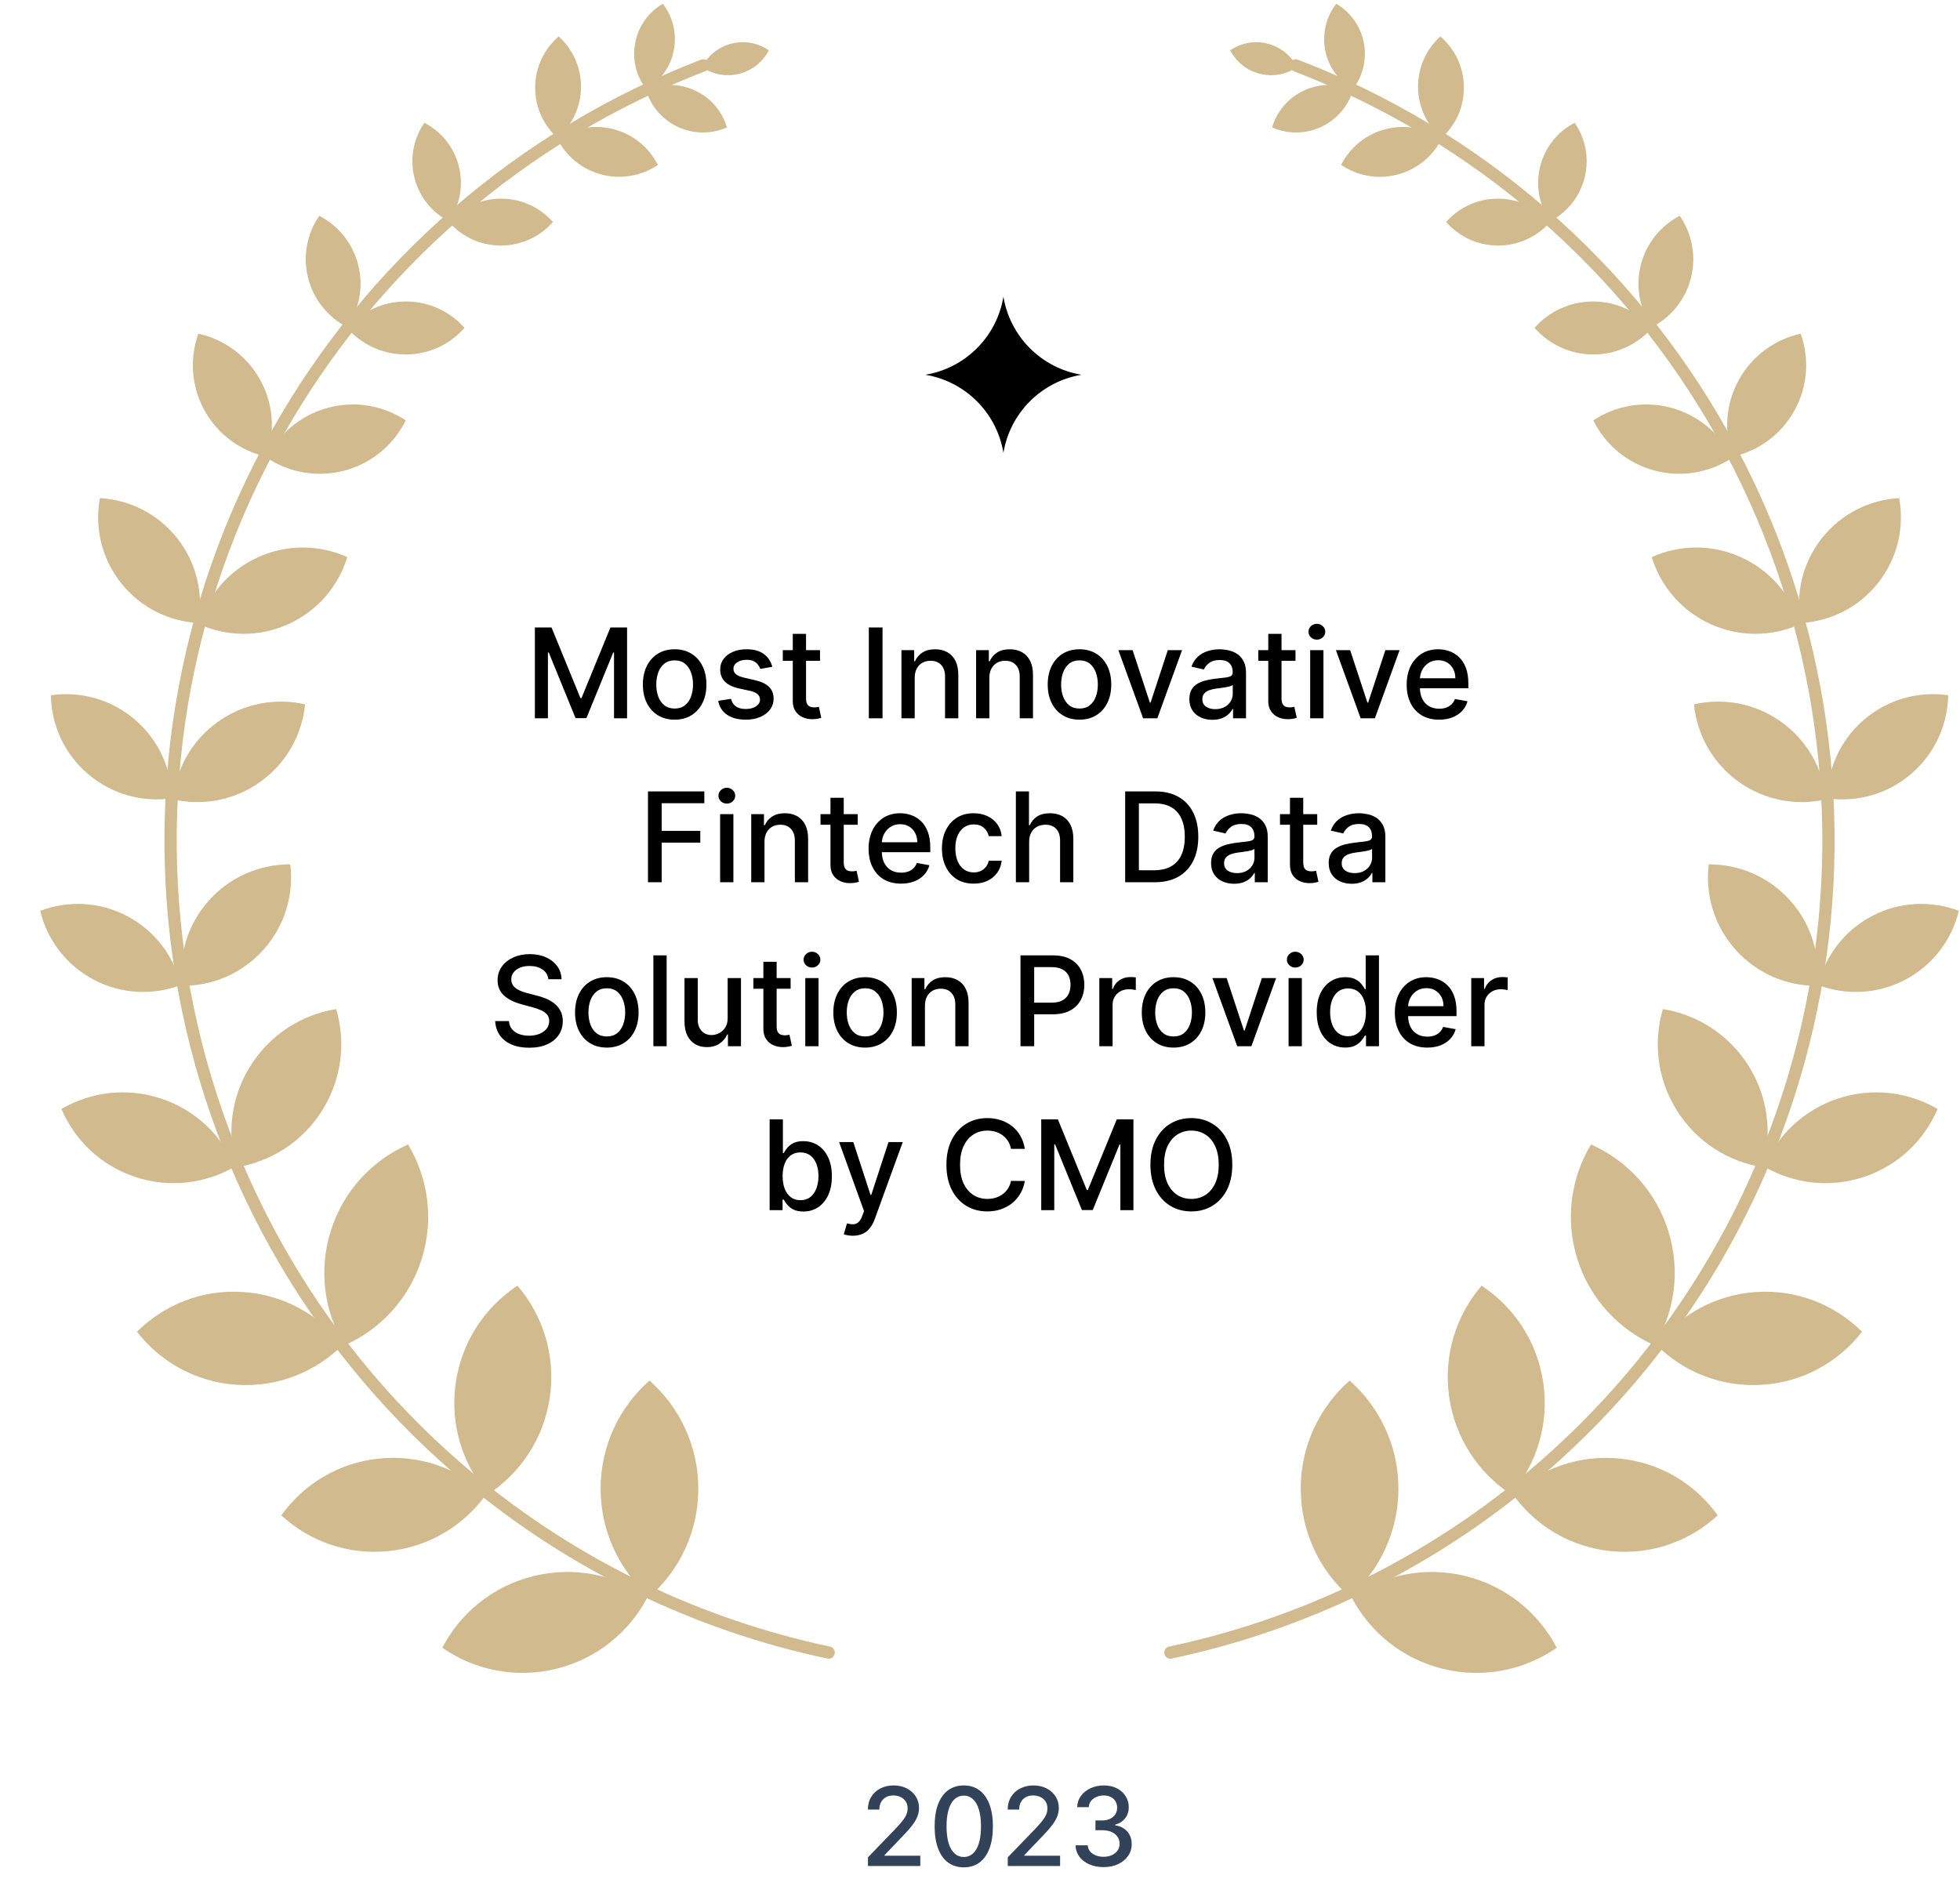 <svg width="251" height="243" viewBox="0 0 251 243" fill="none" xmlns="http://www.w3.org/2000/svg">
<path d="M111.153 239V237.886L114.599 234.317C114.966 233.929 115.27 233.589 115.508 233.298C115.75 233.003 115.931 232.723 116.05 232.457C116.17 232.192 116.229 231.911 116.229 231.612C116.229 231.274 116.15 230.982 115.991 230.737C115.831 230.489 115.614 230.298 115.339 230.165C115.064 230.03 114.754 229.962 114.41 229.962C114.045 229.962 113.727 230.036 113.455 230.185C113.183 230.335 112.974 230.545 112.829 230.817C112.683 231.089 112.61 231.407 112.61 231.771H111.143C111.143 231.152 111.286 230.61 111.571 230.146C111.856 229.682 112.247 229.322 112.744 229.067C113.241 228.808 113.806 228.679 114.439 228.679C115.079 228.679 115.643 228.807 116.13 229.062C116.62 229.314 117.003 229.658 117.278 230.096C117.553 230.53 117.691 231.021 117.691 231.567C117.691 231.945 117.62 232.315 117.477 232.676C117.338 233.037 117.094 233.44 116.746 233.884C116.398 234.325 115.914 234.86 115.295 235.49L113.271 237.608V237.683H117.855V239H111.153ZM123.424 239.169C122.638 239.166 121.967 238.959 121.41 238.548C120.854 238.137 120.428 237.538 120.133 236.753C119.838 235.967 119.69 235.021 119.69 233.914C119.69 232.81 119.838 231.867 120.133 231.085C120.431 230.303 120.859 229.706 121.415 229.295C121.975 228.884 122.645 228.679 123.424 228.679C124.203 228.679 124.871 228.886 125.427 229.3C125.984 229.711 126.41 230.308 126.705 231.09C127.003 231.869 127.153 232.81 127.153 233.914C127.153 235.024 127.005 235.972 126.71 236.758C126.415 237.54 125.989 238.138 125.432 238.553C124.876 238.964 124.206 239.169 123.424 239.169ZM123.424 237.842C124.113 237.842 124.652 237.505 125.04 236.832C125.431 236.16 125.626 235.187 125.626 233.914C125.626 233.069 125.537 232.355 125.358 231.771C125.182 231.185 124.929 230.741 124.597 230.439C124.269 230.134 123.878 229.982 123.424 229.982C122.738 229.982 122.199 230.32 121.808 230.996C121.417 231.672 121.22 232.645 121.216 233.914C121.216 234.763 121.304 235.48 121.48 236.067C121.659 236.65 121.913 237.093 122.241 237.394C122.569 237.692 122.963 237.842 123.424 237.842ZM129.056 239V237.886L132.502 234.317C132.869 233.929 133.173 233.589 133.411 233.298C133.653 233.003 133.834 232.723 133.953 232.457C134.073 232.192 134.132 231.911 134.132 231.612C134.132 231.274 134.053 230.982 133.894 230.737C133.735 230.489 133.517 230.298 133.242 230.165C132.967 230.03 132.657 229.962 132.313 229.962C131.948 229.962 131.63 230.036 131.358 230.185C131.086 230.335 130.878 230.545 130.732 230.817C130.586 231.089 130.513 231.407 130.513 231.771H129.046C129.046 231.152 129.189 230.61 129.474 230.146C129.759 229.682 130.15 229.322 130.647 229.067C131.144 228.808 131.709 228.679 132.342 228.679C132.982 228.679 133.546 228.807 134.033 229.062C134.523 229.314 134.906 229.658 135.181 230.096C135.456 230.53 135.594 231.021 135.594 231.567C135.594 231.945 135.523 232.315 135.38 232.676C135.241 233.037 134.997 233.44 134.649 233.884C134.301 234.325 133.817 234.86 133.198 235.49L131.174 237.608V237.683H135.758V239H129.056ZM141.327 239.139C140.644 239.139 140.034 239.022 139.497 238.786C138.964 238.551 138.541 238.224 138.23 237.807C137.921 237.386 137.756 236.899 137.732 236.345H139.294C139.313 236.647 139.415 236.909 139.597 237.131C139.782 237.349 140.024 237.518 140.323 237.638C140.621 237.757 140.952 237.817 141.317 237.817C141.718 237.817 142.073 237.747 142.381 237.608C142.692 237.469 142.936 237.275 143.112 237.026C143.287 236.774 143.375 236.484 143.375 236.156C143.375 235.815 143.287 235.515 143.112 235.256C142.939 234.995 142.686 234.789 142.351 234.64C142.02 234.491 141.619 234.416 141.148 234.416H140.288V233.163H141.148C141.526 233.163 141.857 233.095 142.142 232.96C142.431 232.824 142.656 232.635 142.818 232.393C142.981 232.147 143.062 231.861 143.062 231.533C143.062 231.218 142.991 230.944 142.848 230.712C142.709 230.477 142.51 230.293 142.252 230.161C141.996 230.028 141.695 229.962 141.347 229.962C141.015 229.962 140.705 230.023 140.417 230.146C140.132 230.265 139.9 230.437 139.721 230.663C139.542 230.885 139.446 231.152 139.433 231.463H137.946C137.963 230.913 138.125 230.429 138.433 230.011C138.745 229.594 139.156 229.267 139.666 229.032C140.177 228.797 140.744 228.679 141.367 228.679C142.02 228.679 142.583 228.807 143.057 229.062C143.534 229.314 143.902 229.65 144.161 230.071C144.423 230.492 144.552 230.953 144.549 231.453C144.552 232.023 144.393 232.507 144.071 232.905C143.753 233.303 143.329 233.569 142.799 233.705V233.785C143.475 233.888 143.998 234.156 144.37 234.59C144.744 235.024 144.93 235.563 144.926 236.206C144.93 236.766 144.774 237.268 144.459 237.712C144.147 238.156 143.722 238.506 143.181 238.761C142.641 239.013 142.023 239.139 141.327 239.139Z" fill="#314259"/>
<path d="M68.497 80.364H70.628L74.332 89.409H74.469L78.173 80.364H80.304V92H78.633V83.579H78.526L75.094 91.983H73.707L70.276 83.574H70.168V92H68.497V80.364ZM86.396 92.176C85.578 92.176 84.864 91.989 84.254 91.614C83.644 91.239 83.171 90.714 82.834 90.04C82.497 89.365 82.328 88.578 82.328 87.676C82.328 86.771 82.497 85.979 82.834 85.301C83.171 84.623 83.644 84.097 84.254 83.722C84.864 83.347 85.578 83.159 86.396 83.159C87.215 83.159 87.928 83.347 88.538 83.722C89.148 84.097 89.622 84.623 89.959 85.301C90.296 85.979 90.465 86.771 90.465 87.676C90.465 88.578 90.296 89.365 89.959 90.04C89.622 90.714 89.148 91.239 88.538 91.614C87.928 91.989 87.215 92.176 86.396 92.176ZM86.402 90.75C86.932 90.75 87.372 90.61 87.72 90.329C88.069 90.049 88.326 89.676 88.493 89.21C88.663 88.744 88.749 88.231 88.749 87.671C88.749 87.114 88.663 86.602 88.493 86.136C88.326 85.667 88.069 85.29 87.72 85.006C87.372 84.722 86.932 84.579 86.402 84.579C85.868 84.579 85.425 84.722 85.072 85.006C84.724 85.29 84.465 85.667 84.294 86.136C84.127 86.602 84.044 87.114 84.044 87.671C84.044 88.231 84.127 88.744 84.294 89.21C84.465 89.676 84.724 90.049 85.072 90.329C85.425 90.61 85.868 90.75 86.402 90.75ZM98.901 85.403L97.361 85.676C97.296 85.479 97.194 85.292 97.054 85.114C96.918 84.936 96.732 84.79 96.497 84.676C96.262 84.562 95.969 84.506 95.617 84.506C95.135 84.506 94.734 84.614 94.412 84.829C94.09 85.042 93.929 85.316 93.929 85.653C93.929 85.945 94.037 86.18 94.253 86.358C94.469 86.536 94.817 86.682 95.298 86.796L96.685 87.114C97.488 87.299 98.086 87.585 98.48 87.972C98.874 88.358 99.071 88.86 99.071 89.477C99.071 90 98.919 90.466 98.617 90.875C98.317 91.28 97.899 91.599 97.361 91.829C96.827 92.061 96.207 92.176 95.503 92.176C94.526 92.176 93.728 91.968 93.111 91.551C92.493 91.131 92.115 90.534 91.974 89.761L93.617 89.511C93.719 89.939 93.929 90.263 94.247 90.483C94.565 90.699 94.98 90.807 95.492 90.807C96.048 90.807 96.493 90.691 96.827 90.46C97.16 90.225 97.327 89.939 97.327 89.602C97.327 89.329 97.224 89.1 97.02 88.915C96.819 88.729 96.51 88.589 96.094 88.494L94.617 88.171C93.802 87.985 93.2 87.689 92.81 87.284C92.423 86.879 92.23 86.365 92.23 85.744C92.23 85.229 92.374 84.778 92.662 84.392C92.95 84.006 93.347 83.704 93.855 83.489C94.363 83.269 94.944 83.159 95.599 83.159C96.543 83.159 97.285 83.364 97.827 83.773C98.368 84.178 98.726 84.722 98.901 85.403ZM105.013 83.273V84.636H100.246V83.273H105.013ZM101.524 81.182H103.223V89.438C103.223 89.767 103.272 90.015 103.371 90.182C103.469 90.345 103.596 90.456 103.751 90.517C103.911 90.574 104.083 90.602 104.268 90.602C104.405 90.602 104.524 90.593 104.626 90.574C104.729 90.555 104.808 90.54 104.865 90.528L105.172 91.932C105.073 91.97 104.933 92.008 104.751 92.046C104.57 92.087 104.342 92.11 104.07 92.114C103.623 92.121 103.206 92.042 102.82 91.875C102.433 91.708 102.121 91.451 101.882 91.102C101.643 90.754 101.524 90.316 101.524 89.79V81.182ZM113.018 80.364V92H111.263V80.364H113.018ZM117.138 86.818V92H115.439V83.273H117.07V84.693H117.178C117.378 84.231 117.693 83.86 118.121 83.579C118.553 83.299 119.096 83.159 119.751 83.159C120.346 83.159 120.867 83.284 121.314 83.534C121.761 83.78 122.107 84.148 122.354 84.636C122.6 85.125 122.723 85.729 122.723 86.449V92H121.024V86.653C121.024 86.021 120.859 85.526 120.53 85.171C120.2 84.811 119.748 84.631 119.172 84.631C118.778 84.631 118.428 84.716 118.121 84.886C117.818 85.057 117.577 85.307 117.399 85.636C117.225 85.962 117.138 86.356 117.138 86.818ZM126.7 86.818V92H125.001V83.273H126.632V84.693H126.74C126.941 84.231 127.255 83.86 127.683 83.579C128.115 83.299 128.659 83.159 129.314 83.159C129.909 83.159 130.429 83.284 130.876 83.534C131.323 83.78 131.67 84.148 131.916 84.636C132.162 85.125 132.286 85.729 132.286 86.449V92H130.587V86.653C130.587 86.021 130.422 85.526 130.092 85.171C129.763 84.811 129.31 84.631 128.734 84.631C128.34 84.631 127.99 84.716 127.683 84.886C127.38 85.057 127.14 85.307 126.962 85.636C126.787 85.962 126.7 86.356 126.7 86.818ZM138.24 92.176C137.422 92.176 136.708 91.989 136.098 91.614C135.488 91.239 135.015 90.714 134.678 90.04C134.34 89.365 134.172 88.578 134.172 87.676C134.172 86.771 134.34 85.979 134.678 85.301C135.015 84.623 135.488 84.097 136.098 83.722C136.708 83.347 137.422 83.159 138.24 83.159C139.058 83.159 139.772 83.347 140.382 83.722C140.992 84.097 141.465 84.623 141.803 85.301C142.14 85.979 142.308 86.771 142.308 87.676C142.308 88.578 142.14 89.365 141.803 90.04C141.465 90.714 140.992 91.239 140.382 91.614C139.772 91.989 139.058 92.176 138.24 92.176ZM138.246 90.75C138.776 90.75 139.215 90.61 139.564 90.329C139.912 90.049 140.17 89.676 140.337 89.21C140.507 88.744 140.592 88.231 140.592 87.671C140.592 87.114 140.507 86.602 140.337 86.136C140.17 85.667 139.912 85.29 139.564 85.006C139.215 84.722 138.776 84.579 138.246 84.579C137.712 84.579 137.268 84.722 136.916 85.006C136.568 85.29 136.308 85.667 136.138 86.136C135.971 86.602 135.888 87.114 135.888 87.671C135.888 88.231 135.971 88.744 136.138 89.21C136.308 89.676 136.568 90.049 136.916 90.329C137.268 90.61 137.712 90.75 138.246 90.75ZM151.374 83.273L148.209 92H146.391L143.22 83.273H145.044L147.254 89.989H147.345L149.55 83.273H151.374ZM155.26 92.193C154.707 92.193 154.207 92.091 153.76 91.886C153.313 91.678 152.959 91.377 152.697 90.983C152.44 90.589 152.311 90.106 152.311 89.534C152.311 89.042 152.406 88.636 152.595 88.318C152.785 88 153.04 87.748 153.362 87.562C153.684 87.377 154.044 87.237 154.442 87.142C154.839 87.047 155.245 86.975 155.658 86.926C156.18 86.865 156.605 86.816 156.93 86.778C157.256 86.737 157.493 86.671 157.641 86.579C157.788 86.489 157.862 86.341 157.862 86.136V86.097C157.862 85.6 157.722 85.216 157.442 84.943C157.165 84.671 156.752 84.534 156.203 84.534C155.631 84.534 155.18 84.661 154.851 84.915C154.525 85.165 154.3 85.443 154.175 85.75L152.578 85.386C152.768 84.856 153.044 84.428 153.408 84.102C153.775 83.773 154.197 83.534 154.675 83.386C155.152 83.235 155.654 83.159 156.18 83.159C156.529 83.159 156.898 83.201 157.288 83.284C157.682 83.364 158.05 83.511 158.391 83.727C158.735 83.943 159.018 84.252 159.237 84.653C159.457 85.051 159.567 85.568 159.567 86.204V92H157.908V90.807H157.839C157.73 91.026 157.565 91.242 157.345 91.454C157.125 91.667 156.843 91.843 156.499 91.983C156.154 92.123 155.741 92.193 155.26 92.193ZM155.629 90.829C156.099 90.829 156.5 90.737 156.834 90.551C157.171 90.365 157.427 90.123 157.601 89.824C157.779 89.521 157.868 89.197 157.868 88.852V87.727C157.807 87.788 157.69 87.845 157.516 87.898C157.345 87.947 157.15 87.99 156.93 88.028C156.711 88.062 156.497 88.095 156.288 88.125C156.08 88.151 155.906 88.174 155.766 88.193C155.436 88.235 155.135 88.305 154.862 88.403C154.593 88.502 154.377 88.644 154.214 88.829C154.055 89.011 153.976 89.254 153.976 89.557C153.976 89.977 154.131 90.296 154.442 90.511C154.752 90.724 155.148 90.829 155.629 90.829ZM165.903 83.273V84.636H161.136V83.273H165.903ZM162.415 81.182H164.114V89.438C164.114 89.767 164.163 90.015 164.261 90.182C164.36 90.345 164.487 90.456 164.642 90.517C164.801 90.574 164.973 90.602 165.159 90.602C165.295 90.602 165.415 90.593 165.517 90.574C165.619 90.555 165.699 90.54 165.756 90.528L166.062 91.932C165.964 91.97 165.824 92.008 165.642 92.046C165.46 92.087 165.233 92.11 164.96 92.114C164.513 92.121 164.097 92.042 163.71 91.875C163.324 91.708 163.011 91.451 162.773 91.102C162.534 90.754 162.415 90.316 162.415 89.79V81.182ZM167.783 92V83.273H169.482V92H167.783ZM168.641 81.926C168.345 81.926 168.091 81.828 167.879 81.631C167.671 81.43 167.567 81.191 167.567 80.915C167.567 80.635 167.671 80.396 167.879 80.199C168.091 79.998 168.345 79.898 168.641 79.898C168.936 79.898 169.188 79.998 169.396 80.199C169.608 80.396 169.714 80.635 169.714 80.915C169.714 81.191 169.608 81.43 169.396 81.631C169.188 81.828 168.936 81.926 168.641 81.926ZM179.233 83.273L176.068 92H174.25L171.08 83.273H172.903L175.114 89.989H175.205L177.409 83.273H179.233ZM184.294 92.176C183.434 92.176 182.694 91.992 182.072 91.625C181.455 91.254 180.978 90.733 180.641 90.062C180.307 89.388 180.141 88.599 180.141 87.693C180.141 86.799 180.307 86.011 180.641 85.329C180.978 84.648 181.447 84.115 182.05 83.733C182.656 83.35 183.364 83.159 184.175 83.159C184.667 83.159 185.144 83.24 185.607 83.403C186.069 83.566 186.483 83.822 186.851 84.171C187.218 84.519 187.508 84.972 187.72 85.528C187.932 86.081 188.038 86.754 188.038 87.546V88.148H181.101V86.875H186.374C186.374 86.428 186.283 86.032 186.101 85.688C185.919 85.339 185.663 85.064 185.334 84.864C185.008 84.663 184.625 84.562 184.186 84.562C183.709 84.562 183.292 84.68 182.936 84.915C182.584 85.146 182.311 85.449 182.118 85.824C181.929 86.195 181.834 86.599 181.834 87.034V88.028C181.834 88.612 181.936 89.108 182.141 89.517C182.349 89.926 182.639 90.239 183.01 90.454C183.381 90.667 183.815 90.773 184.311 90.773C184.633 90.773 184.927 90.727 185.192 90.636C185.457 90.542 185.686 90.401 185.879 90.216C186.072 90.03 186.22 89.801 186.322 89.528L187.93 89.818C187.802 90.292 187.571 90.706 187.237 91.062C186.908 91.415 186.493 91.689 185.993 91.886C185.497 92.079 184.93 92.176 184.294 92.176ZM82.981 113V101.364H90.197V102.875H84.737V106.42H89.68V107.926H84.737V113H82.981ZM92.22 113V104.273H93.919V113H92.22ZM93.078 102.926C92.783 102.926 92.529 102.828 92.317 102.631C92.108 102.43 92.004 102.191 92.004 101.915C92.004 101.634 92.108 101.396 92.317 101.199C92.529 100.998 92.783 100.898 93.078 100.898C93.374 100.898 93.626 100.998 93.834 101.199C94.046 101.396 94.152 101.634 94.152 101.915C94.152 102.191 94.046 102.43 93.834 102.631C93.626 102.828 93.374 102.926 93.078 102.926ZM97.903 107.818V113H96.204V104.273H97.835V105.693H97.943C98.144 105.231 98.458 104.86 98.886 104.58C99.318 104.299 99.862 104.159 100.517 104.159C101.112 104.159 101.633 104.284 102.08 104.534C102.527 104.78 102.873 105.148 103.119 105.636C103.366 106.125 103.489 106.729 103.489 107.449V113H101.79V107.653C101.79 107.021 101.625 106.527 101.295 106.17C100.966 105.811 100.513 105.631 99.938 105.631C99.544 105.631 99.193 105.716 98.886 105.886C98.583 106.057 98.343 106.307 98.165 106.636C97.99 106.962 97.903 107.356 97.903 107.818ZM109.841 104.273V105.636H105.074V104.273H109.841ZM106.352 102.182H108.051V110.438C108.051 110.767 108.1 111.015 108.199 111.182C108.297 111.345 108.424 111.456 108.58 111.517C108.739 111.574 108.911 111.602 109.097 111.602C109.233 111.602 109.352 111.593 109.455 111.574C109.557 111.555 109.636 111.54 109.693 111.528L110 112.932C109.902 112.97 109.761 113.008 109.58 113.045C109.398 113.087 109.17 113.11 108.898 113.114C108.451 113.121 108.034 113.042 107.648 112.875C107.261 112.708 106.949 112.451 106.71 112.102C106.472 111.754 106.352 111.316 106.352 110.79V102.182ZM115.388 113.176C114.528 113.176 113.787 112.992 113.166 112.625C112.549 112.254 112.071 111.733 111.734 111.062C111.401 110.388 111.234 109.598 111.234 108.693C111.234 107.799 111.401 107.011 111.734 106.33C112.071 105.648 112.541 105.116 113.143 104.733C113.75 104.35 114.458 104.159 115.268 104.159C115.761 104.159 116.238 104.241 116.7 104.403C117.162 104.566 117.577 104.822 117.945 105.17C118.312 105.519 118.602 105.972 118.814 106.528C119.026 107.081 119.132 107.754 119.132 108.545V109.148H112.195V107.875H117.467C117.467 107.428 117.376 107.032 117.195 106.688C117.013 106.339 116.757 106.064 116.428 105.864C116.102 105.663 115.719 105.562 115.28 105.562C114.803 105.562 114.386 105.68 114.03 105.915C113.678 106.146 113.405 106.449 113.212 106.824C113.022 107.195 112.928 107.598 112.928 108.034V109.028C112.928 109.612 113.03 110.108 113.234 110.517C113.443 110.926 113.732 111.239 114.104 111.455C114.475 111.667 114.909 111.773 115.405 111.773C115.727 111.773 116.02 111.727 116.286 111.636C116.551 111.542 116.78 111.402 116.973 111.216C117.166 111.03 117.314 110.801 117.416 110.528L119.024 110.818C118.895 111.292 118.664 111.706 118.331 112.062C118.001 112.415 117.587 112.689 117.087 112.886C116.59 113.08 116.024 113.176 115.388 113.176ZM124.693 113.176C123.848 113.176 123.121 112.985 122.511 112.602C121.905 112.216 121.439 111.684 121.114 111.006C120.788 110.328 120.625 109.551 120.625 108.676C120.625 107.79 120.792 107.008 121.125 106.33C121.458 105.648 121.928 105.116 122.534 104.733C123.14 104.35 123.854 104.159 124.676 104.159C125.339 104.159 125.93 104.282 126.449 104.528C126.968 104.771 127.386 105.112 127.705 105.551C128.027 105.991 128.218 106.504 128.278 107.091H126.625C126.534 106.682 126.326 106.33 126 106.034C125.678 105.739 125.246 105.591 124.705 105.591C124.231 105.591 123.816 105.716 123.46 105.966C123.108 106.212 122.833 106.564 122.636 107.023C122.439 107.477 122.341 108.015 122.341 108.636C122.341 109.273 122.438 109.822 122.631 110.284C122.824 110.746 123.097 111.104 123.449 111.358C123.805 111.612 124.223 111.739 124.705 111.739C125.027 111.739 125.318 111.68 125.58 111.562C125.845 111.441 126.066 111.269 126.244 111.045C126.426 110.822 126.553 110.553 126.625 110.239H128.278C128.218 110.803 128.034 111.307 127.727 111.75C127.42 112.193 127.009 112.542 126.494 112.795C125.983 113.049 125.383 113.176 124.693 113.176ZM131.794 107.818V113H130.095V101.364H131.771V105.693H131.879C132.084 105.223 132.396 104.85 132.817 104.574C133.237 104.297 133.786 104.159 134.464 104.159C135.063 104.159 135.586 104.282 136.033 104.528C136.483 104.775 136.832 105.142 137.078 105.631C137.328 106.116 137.453 106.722 137.453 107.449V113H135.754V107.653C135.754 107.013 135.589 106.517 135.26 106.165C134.93 105.809 134.472 105.631 133.885 105.631C133.483 105.631 133.124 105.716 132.805 105.886C132.491 106.057 132.243 106.307 132.061 106.636C131.883 106.962 131.794 107.356 131.794 107.818ZM147.858 113H144.091V101.364H147.977C149.117 101.364 150.097 101.597 150.915 102.062C151.733 102.525 152.36 103.189 152.795 104.057C153.235 104.92 153.455 105.956 153.455 107.165C153.455 108.377 153.233 109.419 152.79 110.29C152.35 111.161 151.714 111.831 150.881 112.301C150.047 112.767 149.04 113 147.858 113ZM145.847 111.466H147.761C148.648 111.466 149.384 111.299 149.972 110.966C150.559 110.629 150.998 110.142 151.29 109.506C151.581 108.866 151.727 108.085 151.727 107.165C151.727 106.252 151.581 105.477 151.29 104.841C151.002 104.205 150.572 103.722 150 103.392C149.428 103.062 148.718 102.898 147.869 102.898H145.847V111.466ZM158.041 113.193C157.488 113.193 156.988 113.091 156.541 112.886C156.094 112.678 155.74 112.377 155.479 111.983C155.221 111.589 155.092 111.106 155.092 110.534C155.092 110.042 155.187 109.636 155.376 109.318C155.566 109 155.821 108.748 156.143 108.562C156.465 108.377 156.825 108.237 157.223 108.142C157.621 108.047 158.026 107.975 158.439 107.926C158.962 107.866 159.386 107.816 159.712 107.778C160.037 107.737 160.274 107.67 160.422 107.58C160.57 107.489 160.643 107.341 160.643 107.136V107.097C160.643 106.6 160.503 106.216 160.223 105.943C159.946 105.67 159.534 105.534 158.984 105.534C158.412 105.534 157.962 105.661 157.632 105.915C157.306 106.165 157.081 106.443 156.956 106.75L155.359 106.386C155.549 105.856 155.825 105.428 156.189 105.102C156.556 104.773 156.979 104.534 157.456 104.386C157.933 104.235 158.435 104.159 158.962 104.159C159.31 104.159 159.679 104.201 160.07 104.284C160.464 104.364 160.831 104.511 161.172 104.727C161.517 104.943 161.799 105.252 162.018 105.653C162.238 106.051 162.348 106.568 162.348 107.205V113H160.689V111.807H160.621C160.511 112.027 160.346 112.242 160.126 112.455C159.907 112.667 159.625 112.843 159.28 112.983C158.935 113.123 158.522 113.193 158.041 113.193ZM158.411 111.83C158.88 111.83 159.282 111.737 159.615 111.551C159.952 111.366 160.208 111.123 160.382 110.824C160.56 110.521 160.649 110.197 160.649 109.852V108.727C160.589 108.788 160.471 108.845 160.297 108.898C160.126 108.947 159.931 108.991 159.712 109.028C159.492 109.062 159.278 109.095 159.07 109.125C158.861 109.152 158.687 109.174 158.547 109.193C158.217 109.235 157.916 109.305 157.643 109.403C157.375 109.502 157.159 109.644 156.996 109.83C156.837 110.011 156.757 110.254 156.757 110.557C156.757 110.977 156.912 111.295 157.223 111.511C157.534 111.723 157.929 111.83 158.411 111.83ZM168.685 104.273V105.636H163.918V104.273H168.685ZM165.196 102.182H166.895V110.438C166.895 110.767 166.944 111.015 167.043 111.182C167.141 111.345 167.268 111.456 167.423 111.517C167.582 111.574 167.755 111.602 167.94 111.602C168.077 111.602 168.196 111.593 168.298 111.574C168.401 111.555 168.48 111.54 168.537 111.528L168.844 112.932C168.745 112.97 168.605 113.008 168.423 113.045C168.241 113.087 168.014 113.11 167.741 113.114C167.295 113.121 166.878 113.042 166.491 112.875C166.105 112.708 165.793 112.451 165.554 112.102C165.315 111.754 165.196 111.316 165.196 110.79V102.182ZM173.104 113.193C172.551 113.193 172.051 113.091 171.604 112.886C171.157 112.678 170.803 112.377 170.541 111.983C170.284 111.589 170.155 111.106 170.155 110.534C170.155 110.042 170.25 109.636 170.439 109.318C170.628 109 170.884 108.748 171.206 108.562C171.528 108.377 171.888 108.237 172.286 108.142C172.683 108.047 173.089 107.975 173.501 107.926C174.024 107.866 174.448 107.816 174.774 107.778C175.1 107.737 175.337 107.67 175.484 107.58C175.632 107.489 175.706 107.341 175.706 107.136V107.097C175.706 106.6 175.566 106.216 175.286 105.943C175.009 105.67 174.596 105.534 174.047 105.534C173.475 105.534 173.024 105.661 172.695 105.915C172.369 106.165 172.143 106.443 172.018 106.75L170.422 106.386C170.611 105.856 170.888 105.428 171.251 105.102C171.619 104.773 172.041 104.534 172.518 104.386C172.996 104.235 173.498 104.159 174.024 104.159C174.373 104.159 174.742 104.201 175.132 104.284C175.526 104.364 175.893 104.511 176.234 104.727C176.579 104.943 176.861 105.252 177.081 105.653C177.301 106.051 177.411 106.568 177.411 107.205V113H175.751V111.807H175.683C175.573 112.027 175.409 112.242 175.189 112.455C174.969 112.667 174.687 112.843 174.342 112.983C173.998 113.123 173.585 113.193 173.104 113.193ZM173.473 111.83C173.943 111.83 174.344 111.737 174.678 111.551C175.015 111.366 175.27 111.123 175.445 110.824C175.623 110.521 175.712 110.197 175.712 109.852V108.727C175.651 108.788 175.534 108.845 175.359 108.898C175.189 108.947 174.994 108.991 174.774 109.028C174.554 109.062 174.34 109.095 174.132 109.125C173.924 109.152 173.75 109.174 173.609 109.193C173.28 109.235 172.979 109.305 172.706 109.403C172.437 109.502 172.221 109.644 172.058 109.83C171.899 110.011 171.82 110.254 171.82 110.557C171.82 110.977 171.975 111.295 172.286 111.511C172.596 111.723 172.992 111.83 173.473 111.83ZM70.219 125.42C70.158 124.883 69.908 124.466 69.469 124.17C69.029 123.871 68.476 123.722 67.81 123.722C67.332 123.722 66.919 123.797 66.571 123.949C66.222 124.097 65.952 124.301 65.758 124.562C65.569 124.82 65.474 125.114 65.474 125.443C65.474 125.72 65.539 125.958 65.668 126.159C65.8 126.36 65.972 126.528 66.185 126.665C66.401 126.797 66.632 126.909 66.878 127C67.124 127.087 67.361 127.159 67.588 127.216L68.724 127.511C69.096 127.602 69.476 127.725 69.867 127.881C70.257 128.036 70.618 128.241 70.952 128.494C71.285 128.748 71.554 129.062 71.758 129.438C71.967 129.812 72.071 130.261 72.071 130.784C72.071 131.443 71.901 132.028 71.56 132.54C71.222 133.051 70.732 133.455 70.088 133.75C69.448 134.045 68.673 134.193 67.764 134.193C66.893 134.193 66.139 134.055 65.503 133.778C64.867 133.502 64.368 133.11 64.008 132.602C63.649 132.091 63.45 131.485 63.412 130.784H65.173C65.207 131.205 65.344 131.555 65.582 131.835C65.825 132.112 66.133 132.318 66.508 132.455C66.887 132.587 67.302 132.653 67.753 132.653C68.249 132.653 68.69 132.576 69.077 132.42C69.467 132.261 69.774 132.042 69.997 131.761C70.221 131.477 70.332 131.146 70.332 130.767C70.332 130.422 70.234 130.14 70.037 129.92C69.844 129.701 69.581 129.519 69.247 129.375C68.918 129.231 68.544 129.104 68.128 128.994L66.753 128.619C65.821 128.366 65.082 127.992 64.537 127.5C63.995 127.008 63.724 126.356 63.724 125.545C63.724 124.875 63.906 124.29 64.27 123.79C64.633 123.29 65.126 122.902 65.747 122.625C66.368 122.345 67.069 122.205 67.849 122.205C68.637 122.205 69.332 122.343 69.935 122.619C70.541 122.896 71.018 123.277 71.367 123.761C71.715 124.242 71.897 124.795 71.912 125.42H70.219ZM77.709 134.176C76.891 134.176 76.177 133.989 75.567 133.614C74.957 133.239 74.483 132.714 74.146 132.04C73.809 131.366 73.641 130.578 73.641 129.676C73.641 128.771 73.809 127.979 74.146 127.301C74.483 126.623 74.957 126.097 75.567 125.722C76.177 125.347 76.891 125.159 77.709 125.159C78.527 125.159 79.241 125.347 79.851 125.722C80.461 126.097 80.934 126.623 81.271 127.301C81.608 127.979 81.777 128.771 81.777 129.676C81.777 130.578 81.608 131.366 81.271 132.04C80.934 132.714 80.461 133.239 79.851 133.614C79.241 133.989 78.527 134.176 77.709 134.176ZM77.715 132.75C78.245 132.75 78.684 132.61 79.033 132.33C79.381 132.049 79.639 131.676 79.805 131.21C79.976 130.744 80.061 130.231 80.061 129.67C80.061 129.114 79.976 128.602 79.805 128.136C79.639 127.667 79.381 127.29 79.033 127.006C78.684 126.722 78.245 126.58 77.715 126.58C77.18 126.58 76.737 126.722 76.385 127.006C76.037 127.29 75.777 127.667 75.606 128.136C75.44 128.602 75.356 129.114 75.356 129.67C75.356 130.231 75.44 130.744 75.606 131.21C75.777 131.676 76.037 132.049 76.385 132.33C76.737 132.61 77.18 132.75 77.715 132.75ZM85.372 122.364V134H83.673V122.364H85.372ZM93.186 130.381V125.273H94.891V134H93.22V132.489H93.129C92.928 132.955 92.606 133.343 92.163 133.653C91.724 133.96 91.177 134.114 90.521 134.114C89.961 134.114 89.465 133.991 89.033 133.744C88.605 133.494 88.267 133.125 88.021 132.636C87.779 132.148 87.658 131.544 87.658 130.824V125.273H89.356V130.619C89.356 131.214 89.521 131.687 89.851 132.04C90.18 132.392 90.608 132.568 91.135 132.568C91.453 132.568 91.769 132.489 92.084 132.33C92.402 132.17 92.665 131.93 92.874 131.608C93.086 131.286 93.19 130.877 93.186 130.381ZM101.247 125.273V126.636H96.48V125.273H101.247ZM97.758 123.182H99.457V131.438C99.457 131.767 99.507 132.015 99.605 132.182C99.704 132.345 99.831 132.456 99.986 132.517C100.145 132.574 100.317 132.602 100.503 132.602C100.639 132.602 100.759 132.593 100.861 132.574C100.963 132.555 101.043 132.54 101.099 132.528L101.406 133.932C101.308 133.97 101.168 134.008 100.986 134.045C100.804 134.087 100.577 134.11 100.304 134.114C99.857 134.121 99.44 134.042 99.054 133.875C98.668 133.708 98.355 133.451 98.117 133.102C97.878 132.754 97.758 132.316 97.758 131.79V123.182ZM103.126 134V125.273H104.825V134H103.126ZM103.984 123.926C103.689 123.926 103.435 123.828 103.223 123.631C103.015 123.43 102.911 123.191 102.911 122.915C102.911 122.634 103.015 122.396 103.223 122.199C103.435 121.998 103.689 121.898 103.984 121.898C104.28 121.898 104.532 121.998 104.74 122.199C104.952 122.396 105.058 122.634 105.058 122.915C105.058 123.191 104.952 123.43 104.74 123.631C104.532 123.828 104.28 123.926 103.984 123.926ZM110.787 134.176C109.969 134.176 109.255 133.989 108.645 133.614C108.035 133.239 107.562 132.714 107.224 132.04C106.887 131.366 106.719 130.578 106.719 129.676C106.719 128.771 106.887 127.979 107.224 127.301C107.562 126.623 108.035 126.097 108.645 125.722C109.255 125.347 109.969 125.159 110.787 125.159C111.605 125.159 112.319 125.347 112.929 125.722C113.539 126.097 114.012 126.623 114.349 127.301C114.687 127.979 114.855 128.771 114.855 129.676C114.855 130.578 114.687 131.366 114.349 132.04C114.012 132.714 113.539 133.239 112.929 133.614C112.319 133.989 111.605 134.176 110.787 134.176ZM110.793 132.75C111.323 132.75 111.762 132.61 112.111 132.33C112.459 132.049 112.717 131.676 112.884 131.21C113.054 130.744 113.139 130.231 113.139 129.67C113.139 129.114 113.054 128.602 112.884 128.136C112.717 127.667 112.459 127.29 112.111 127.006C111.762 126.722 111.323 126.58 110.793 126.58C110.259 126.58 109.815 126.722 109.463 127.006C109.115 127.29 108.855 127.667 108.685 128.136C108.518 128.602 108.435 129.114 108.435 129.67C108.435 130.231 108.518 130.744 108.685 131.21C108.855 131.676 109.115 132.049 109.463 132.33C109.815 132.61 110.259 132.75 110.793 132.75ZM118.45 128.818V134H116.751V125.273H118.382V126.693H118.49C118.691 126.231 119.005 125.86 119.433 125.58C119.865 125.299 120.409 125.159 121.064 125.159C121.659 125.159 122.179 125.284 122.626 125.534C123.073 125.78 123.42 126.148 123.666 126.636C123.912 127.125 124.036 127.729 124.036 128.449V134H122.337V128.653C122.337 128.021 122.172 127.527 121.842 127.17C121.513 126.811 121.06 126.631 120.484 126.631C120.09 126.631 119.74 126.716 119.433 126.886C119.13 127.057 118.89 127.307 118.712 127.636C118.537 127.962 118.45 128.356 118.45 128.818ZM130.685 134V122.364H134.832C135.738 122.364 136.488 122.528 137.082 122.858C137.677 123.187 138.122 123.638 138.418 124.21C138.713 124.778 138.861 125.419 138.861 126.131C138.861 126.847 138.711 127.491 138.412 128.062C138.116 128.631 137.67 129.081 137.071 129.415C136.476 129.744 135.728 129.909 134.827 129.909H131.974V128.42H134.668C135.24 128.42 135.704 128.322 136.06 128.125C136.416 127.924 136.677 127.652 136.844 127.307C137.01 126.962 137.094 126.57 137.094 126.131C137.094 125.691 137.01 125.301 136.844 124.96C136.677 124.619 136.414 124.352 136.054 124.159C135.698 123.966 135.228 123.869 134.645 123.869H132.44V134H130.685ZM140.783 134V125.273H142.425V126.659H142.516C142.675 126.189 142.955 125.82 143.357 125.551C143.762 125.278 144.22 125.142 144.732 125.142C144.838 125.142 144.963 125.146 145.107 125.153C145.254 125.161 145.37 125.17 145.453 125.182V126.807C145.385 126.788 145.264 126.767 145.089 126.744C144.915 126.718 144.741 126.705 144.567 126.705C144.165 126.705 143.807 126.79 143.493 126.96C143.182 127.127 142.936 127.36 142.754 127.659C142.572 127.955 142.482 128.292 142.482 128.67V134H140.783ZM150.287 134.176C149.469 134.176 148.755 133.989 148.145 133.614C147.535 133.239 147.062 132.714 146.724 132.04C146.387 131.366 146.219 130.578 146.219 129.676C146.219 128.771 146.387 127.979 146.724 127.301C147.062 126.623 147.535 126.097 148.145 125.722C148.755 125.347 149.469 125.159 150.287 125.159C151.105 125.159 151.819 125.347 152.429 125.722C153.039 126.097 153.512 126.623 153.849 127.301C154.187 127.979 154.355 128.771 154.355 129.676C154.355 130.578 154.187 131.366 153.849 132.04C153.512 132.714 153.039 133.239 152.429 133.614C151.819 133.989 151.105 134.176 150.287 134.176ZM150.293 132.75C150.823 132.75 151.262 132.61 151.611 132.33C151.959 132.049 152.217 131.676 152.384 131.21C152.554 130.744 152.639 130.231 152.639 129.67C152.639 129.114 152.554 128.602 152.384 128.136C152.217 127.667 151.959 127.29 151.611 127.006C151.262 126.722 150.823 126.58 150.293 126.58C149.759 126.58 149.315 126.722 148.963 127.006C148.615 127.29 148.355 127.667 148.185 128.136C148.018 128.602 147.935 129.114 147.935 129.67C147.935 130.231 148.018 130.744 148.185 131.21C148.355 131.676 148.615 132.049 148.963 132.33C149.315 132.61 149.759 132.75 150.293 132.75ZM163.42 125.273L160.256 134H158.438L155.267 125.273H157.091L159.301 131.989H159.392L161.597 125.273H163.42ZM165.017 134V125.273H166.716V134H165.017ZM165.875 123.926C165.58 123.926 165.326 123.828 165.114 123.631C164.905 123.43 164.801 123.191 164.801 122.915C164.801 122.634 164.905 122.396 165.114 122.199C165.326 121.998 165.58 121.898 165.875 121.898C166.17 121.898 166.422 121.998 166.631 122.199C166.843 122.396 166.949 122.634 166.949 122.915C166.949 123.191 166.843 123.43 166.631 123.631C166.422 123.828 166.17 123.926 165.875 123.926ZM172.268 134.17C171.564 134.17 170.935 133.991 170.382 133.631C169.833 133.267 169.401 132.75 169.087 132.08C168.776 131.405 168.621 130.597 168.621 129.653C168.621 128.71 168.778 127.903 169.092 127.233C169.411 126.562 169.846 126.049 170.399 125.693C170.952 125.337 171.579 125.159 172.28 125.159C172.821 125.159 173.257 125.25 173.587 125.432C173.92 125.61 174.178 125.818 174.359 126.057C174.545 126.295 174.689 126.506 174.791 126.688H174.893V122.364H176.592V134H174.933V132.642H174.791C174.689 132.828 174.541 133.04 174.348 133.278C174.159 133.517 173.897 133.725 173.564 133.903C173.231 134.081 172.799 134.17 172.268 134.17ZM172.643 132.722C173.132 132.722 173.545 132.593 173.882 132.335C174.223 132.074 174.481 131.712 174.655 131.25C174.833 130.788 174.922 130.25 174.922 129.636C174.922 129.03 174.835 128.5 174.661 128.045C174.486 127.591 174.231 127.237 173.893 126.983C173.556 126.729 173.14 126.602 172.643 126.602C172.132 126.602 171.706 126.735 171.365 127C171.024 127.265 170.767 127.627 170.592 128.085C170.422 128.544 170.337 129.061 170.337 129.636C170.337 130.22 170.424 130.744 170.598 131.21C170.772 131.676 171.03 132.045 171.371 132.318C171.715 132.587 172.14 132.722 172.643 132.722ZM182.778 134.176C181.919 134.176 181.178 133.992 180.557 133.625C179.939 133.254 179.462 132.733 179.125 132.062C178.792 131.388 178.625 130.598 178.625 129.693C178.625 128.799 178.792 128.011 179.125 127.33C179.462 126.648 179.932 126.116 180.534 125.733C181.14 125.35 181.848 125.159 182.659 125.159C183.152 125.159 183.629 125.241 184.091 125.403C184.553 125.566 184.968 125.822 185.335 126.17C185.703 126.519 185.992 126.972 186.205 127.528C186.417 128.081 186.523 128.754 186.523 129.545V130.148H179.585V128.875H184.858C184.858 128.428 184.767 128.032 184.585 127.688C184.403 127.339 184.148 127.064 183.818 126.864C183.492 126.663 183.11 126.562 182.67 126.562C182.193 126.562 181.777 126.68 181.42 126.915C181.068 127.146 180.795 127.449 180.602 127.824C180.413 128.195 180.318 128.598 180.318 129.034V130.028C180.318 130.612 180.42 131.108 180.625 131.517C180.833 131.926 181.123 132.239 181.494 132.455C181.866 132.667 182.299 132.773 182.795 132.773C183.117 132.773 183.411 132.727 183.676 132.636C183.941 132.542 184.17 132.402 184.364 132.216C184.557 132.03 184.705 131.801 184.807 131.528L186.415 131.818C186.286 132.292 186.055 132.706 185.722 133.062C185.392 133.415 184.977 133.689 184.477 133.886C183.981 134.08 183.415 134.176 182.778 134.176ZM188.408 134V125.273H190.05V126.659H190.141C190.3 126.189 190.58 125.82 190.982 125.551C191.387 125.278 191.845 125.142 192.357 125.142C192.463 125.142 192.588 125.146 192.732 125.153C192.879 125.161 192.995 125.17 193.078 125.182V126.807C193.01 126.788 192.889 126.767 192.714 126.744C192.54 126.718 192.366 126.705 192.192 126.705C191.79 126.705 191.432 126.79 191.118 126.96C190.807 127.127 190.561 127.36 190.379 127.659C190.197 127.955 190.107 128.292 190.107 128.67V134H188.408ZM98.56 155V143.364H100.259V147.688H100.361C100.459 147.506 100.601 147.295 100.787 147.057C100.973 146.818 101.23 146.61 101.56 146.432C101.889 146.25 102.325 146.159 102.866 146.159C103.571 146.159 104.2 146.337 104.753 146.693C105.306 147.049 105.74 147.562 106.054 148.233C106.372 148.903 106.531 149.71 106.531 150.653C106.531 151.597 106.374 152.405 106.06 153.08C105.745 153.75 105.313 154.267 104.764 154.631C104.215 154.991 103.588 155.17 102.884 155.17C102.353 155.17 101.92 155.081 101.582 154.903C101.249 154.725 100.988 154.517 100.798 154.278C100.609 154.04 100.463 153.828 100.361 153.642H100.219V155H98.56ZM100.224 150.636C100.224 151.25 100.313 151.788 100.491 152.25C100.67 152.712 100.927 153.074 101.264 153.335C101.601 153.593 102.014 153.722 102.503 153.722C103.01 153.722 103.435 153.587 103.776 153.318C104.116 153.045 104.374 152.676 104.548 152.21C104.726 151.744 104.815 151.22 104.815 150.636C104.815 150.061 104.728 149.544 104.554 149.085C104.384 148.627 104.126 148.265 103.781 148C103.44 147.735 103.014 147.602 102.503 147.602C102.01 147.602 101.594 147.729 101.253 147.983C100.916 148.237 100.66 148.591 100.486 149.045C100.312 149.5 100.224 150.03 100.224 150.636ZM109.216 158.273C108.962 158.273 108.731 158.252 108.523 158.21C108.314 158.172 108.159 158.131 108.057 158.085L108.466 156.693C108.777 156.777 109.053 156.813 109.295 156.801C109.538 156.79 109.752 156.699 109.938 156.528C110.127 156.358 110.294 156.08 110.438 155.693L110.648 155.114L107.455 146.273H109.273L111.483 153.045H111.574L113.784 146.273H115.608L112.011 156.165C111.845 156.619 111.633 157.004 111.375 157.318C111.117 157.636 110.811 157.875 110.455 158.034C110.098 158.193 109.686 158.273 109.216 158.273ZM131.24 147.148H129.467C129.399 146.769 129.272 146.436 129.087 146.148C128.901 145.86 128.674 145.616 128.405 145.415C128.136 145.214 127.835 145.062 127.501 144.96C127.172 144.858 126.821 144.807 126.45 144.807C125.78 144.807 125.179 144.975 124.649 145.312C124.123 145.65 123.706 146.144 123.399 146.795C123.096 147.447 122.945 148.242 122.945 149.182C122.945 150.129 123.096 150.928 123.399 151.58C123.706 152.231 124.125 152.723 124.655 153.057C125.185 153.39 125.782 153.557 126.445 153.557C126.812 153.557 127.161 153.508 127.49 153.409C127.823 153.307 128.125 153.157 128.393 152.96C128.662 152.763 128.89 152.523 129.075 152.239C129.265 151.951 129.395 151.621 129.467 151.25L131.24 151.256C131.145 151.828 130.962 152.354 130.689 152.835C130.42 153.312 130.073 153.725 129.649 154.074C129.229 154.419 128.748 154.686 128.206 154.875C127.664 155.064 127.073 155.159 126.433 155.159C125.426 155.159 124.528 154.92 123.74 154.443C122.952 153.962 122.331 153.275 121.876 152.381C121.426 151.487 121.2 150.42 121.2 149.182C121.2 147.939 121.428 146.873 121.882 145.983C122.337 145.089 122.958 144.403 123.746 143.926C124.534 143.445 125.429 143.205 126.433 143.205C127.051 143.205 127.626 143.294 128.161 143.472C128.698 143.646 129.181 143.903 129.609 144.244C130.037 144.581 130.392 144.994 130.672 145.483C130.952 145.968 131.142 146.523 131.24 147.148ZM133.341 143.364H135.472L139.176 152.409H139.312L143.017 143.364H145.148V155H143.477V146.58H143.369L139.938 154.983H138.551L135.119 146.574H135.011V155H133.341V143.364ZM157.808 149.182C157.808 150.424 157.581 151.492 157.126 152.386C156.672 153.277 156.049 153.962 155.257 154.443C154.469 154.92 153.573 155.159 152.57 155.159C151.562 155.159 150.662 154.92 149.871 154.443C149.083 153.962 148.462 153.275 148.007 152.381C147.553 151.487 147.325 150.42 147.325 149.182C147.325 147.939 147.553 146.873 148.007 145.983C148.462 145.089 149.083 144.403 149.871 143.926C150.662 143.445 151.562 143.205 152.57 143.205C153.573 143.205 154.469 143.445 155.257 143.926C156.049 144.403 156.672 145.089 157.126 145.983C157.581 146.873 157.808 147.939 157.808 149.182ZM156.07 149.182C156.07 148.235 155.916 147.437 155.609 146.79C155.306 146.138 154.89 145.646 154.359 145.312C153.833 144.975 153.236 144.807 152.57 144.807C151.899 144.807 151.301 144.975 150.774 145.312C150.248 145.646 149.831 146.138 149.524 146.79C149.221 147.437 149.07 148.235 149.07 149.182C149.07 150.129 149.221 150.928 149.524 151.58C149.831 152.227 150.248 152.72 150.774 153.057C151.301 153.39 151.899 153.557 152.57 153.557C153.236 153.557 153.833 153.39 154.359 153.057C154.89 152.72 155.306 152.227 155.609 151.58C155.916 150.928 156.07 150.129 156.07 149.182Z" fill="black"/>
<path d="M128.5 38V38C129.35 43.13 133.37 47.15 138.5 48V48V48C133.37 48.85 129.35 52.87 128.5 58V58V58C127.65 52.87 123.63 48.85 118.5 48V48V48C123.63 47.15 127.65 43.13 128.5 38V38Z" fill="black"/>
<path d="M165.938 8.379C189.126 17.282 208.466 34.022 220.602 55.694C232.737 77.366 236.903 102.603 232.375 127.026C227.848 151.448 214.914 173.515 195.816 189.398C182.455 200.51 166.667 208.104 149.882 211.663" stroke="#D1BA8D" stroke-width="1.57" stroke-linecap="round"/>
<path fill-rule="evenodd" clip-rule="evenodd" d="M172.828 204.52C176.664 201.138 179.083 196.188 179.083 190.672C179.083 185.157 176.664 180.206 172.829 176.824C168.993 180.206 166.574 185.157 166.574 190.672C166.574 196.188 168.993 201.138 172.828 204.52Z" fill="#D1BA8D"/>
<path fill-rule="evenodd" clip-rule="evenodd" d="M193.49 191.39C196.731 187.606 198.393 182.502 197.645 177.181C196.897 171.86 193.892 167.412 189.733 164.669C186.492 168.453 184.829 173.557 185.578 178.878C186.326 184.199 189.331 188.647 193.49 191.39Z" fill="#D1BA8D"/>
<path fill-rule="evenodd" clip-rule="evenodd" d="M211.891 172.311C214.458 168.042 215.249 162.733 213.627 157.61C212.005 152.487 208.302 148.6 203.746 146.587C201.178 150.856 200.387 156.165 202.009 161.288C203.631 166.411 207.334 170.298 211.891 172.311Z" fill="#D1BA8D"/>
<path fill-rule="evenodd" clip-rule="evenodd" d="M225.718 149.501C221.353 148.796 217.301 146.29 214.758 142.256C212.215 138.222 211.702 133.485 212.948 129.243C217.312 129.949 221.364 132.454 223.907 136.489C226.45 140.523 226.963 145.259 225.718 149.501Z" fill="#D1BA8D"/>
<path fill-rule="evenodd" clip-rule="evenodd" d="M232.682 126.268C228.835 126.287 224.999 124.716 222.24 121.617C219.48 118.518 218.363 114.526 218.825 110.707C222.672 110.688 226.508 112.259 229.268 115.358C232.027 118.457 233.145 122.449 232.682 126.268Z" fill="#D1BA8D"/>
<path fill-rule="evenodd" clip-rule="evenodd" d="M233.842 102.383C233.462 98.554 231.502 94.902 228.134 92.478C224.766 90.055 220.68 89.356 216.929 90.212C217.31 94.04 219.27 97.693 222.638 100.116C226.006 102.54 230.092 103.238 233.842 102.383Z" fill="#D1BA8D"/>
<path fill-rule="evenodd" clip-rule="evenodd" d="M211.522 71.353C215.031 69.775 219.174 69.655 222.954 71.368C226.733 73.081 229.374 76.275 230.501 79.954C226.992 81.531 222.849 81.652 219.069 79.939C215.29 78.226 212.649 75.031 211.522 71.353Z" fill="#D1BA8D"/>
<path fill-rule="evenodd" clip-rule="evenodd" d="M204.036 53.844C206.872 51.968 210.469 51.273 214.01 52.229C217.55 53.184 220.309 55.595 221.816 58.643C218.98 60.519 215.383 61.214 211.843 60.258C208.302 59.303 205.543 56.892 204.036 53.844Z" fill="#D1BA8D"/>
<path fill-rule="evenodd" clip-rule="evenodd" d="M196.516 41.99C198.356 39.914 201.044 38.608 204.036 38.614C207.028 38.621 209.71 39.939 211.54 42.024C209.701 44.1 207.013 45.406 204.021 45.4C201.029 45.393 198.346 44.075 196.516 41.99Z" fill="#D1BA8D"/>
<path fill-rule="evenodd" clip-rule="evenodd" d="M185.191 28.432C186.82 26.594 189.2 25.438 191.848 25.444C194.497 25.45 196.871 26.616 198.491 28.462C196.863 30.3 194.483 31.456 191.835 31.45C189.186 31.444 186.812 30.277 185.191 28.432Z" fill="#D1BA8D"/>
<path fill-rule="evenodd" clip-rule="evenodd" d="M184.622 17.787C182.588 16.411 179.995 15.883 177.431 16.547C174.867 17.211 172.857 18.932 171.747 21.122C173.781 22.497 176.374 23.026 178.938 22.362C181.502 21.698 183.512 19.977 184.622 17.787Z" fill="#D1BA8D"/>
<path fill-rule="evenodd" clip-rule="evenodd" d="M173.268 11.531C171.339 10.681 169.069 10.632 167.006 11.585C164.943 12.538 163.509 14.299 162.906 16.318C164.834 17.169 167.105 17.218 169.168 16.265C171.231 15.311 172.665 13.551 173.268 11.531Z" fill="#D1BA8D"/>
<path fill-rule="evenodd" clip-rule="evenodd" d="M166.107 8.594C165.359 7.146 164.016 6.013 162.31 5.585C160.605 5.158 158.886 5.521 157.543 6.445C158.291 7.893 159.634 9.025 161.34 9.453C163.045 9.881 164.764 9.517 166.107 8.594Z" fill="#D1BA8D"/>
<path fill-rule="evenodd" clip-rule="evenodd" d="M173.076 204.559C175.388 208.99 179.519 212.445 184.753 213.736C189.987 215.027 195.251 213.89 199.359 211.043C197.047 206.611 192.915 203.157 187.681 201.866C182.447 200.575 177.183 201.711 173.076 204.559Z" fill="#D1BA8D"/>
<path fill-rule="evenodd" clip-rule="evenodd" d="M193.736 191.395C196.567 195.356 201.022 198.129 206.247 198.665C211.472 199.2 216.396 197.39 219.973 194.085C217.141 190.123 212.687 187.351 207.462 186.815C202.237 186.279 197.312 188.09 193.736 191.395Z" fill="#D1BA8D"/>
<path fill-rule="evenodd" clip-rule="evenodd" d="M212.134 172.276C215.584 175.712 220.438 177.705 225.679 177.365C230.92 177.025 235.476 174.421 238.453 170.569C235.003 167.132 230.149 165.139 224.908 165.479C219.667 165.819 215.111 168.423 212.134 172.276Z" fill="#D1BA8D"/>
<path fill-rule="evenodd" clip-rule="evenodd" d="M248.132 142.037C246.441 146.014 243.115 149.273 238.691 150.742C234.267 152.211 229.653 151.589 225.918 149.414C227.61 145.437 230.936 142.179 235.36 140.71C239.783 139.241 244.398 139.862 248.132 142.037Z" fill="#D1BA8D"/>
<path fill-rule="evenodd" clip-rule="evenodd" d="M250.853 116.657C249.97 120.312 247.581 123.585 243.994 125.478C240.407 127.371 236.358 127.497 232.842 126.164C233.725 122.509 236.114 119.237 239.7 117.343C243.287 115.45 247.337 115.324 250.853 116.657Z" fill="#D1BA8D"/>
<path fill-rule="evenodd" clip-rule="evenodd" d="M230.606 79.797C234.36 79.589 238.01 77.831 240.521 74.645C243.031 71.459 243.887 67.499 243.211 63.8C239.456 64.008 235.806 65.766 233.296 68.952C230.785 72.138 229.93 76.098 230.606 79.797Z" fill="#D1BA8D"/>
<path fill-rule="evenodd" clip-rule="evenodd" d="M221.884 58.489C220.767 55.359 220.95 51.782 222.685 48.646C224.421 45.51 227.354 43.456 230.599 42.739C231.716 45.87 231.534 49.446 229.798 52.583C228.062 55.719 225.129 57.772 221.884 58.489Z" fill="#D1BA8D"/>
<path fill-rule="evenodd" clip-rule="evenodd" d="M211.561 41.89C210.022 39.659 209.411 36.802 210.118 33.964C210.824 31.127 212.703 28.89 215.109 27.641C216.649 29.873 217.259 32.73 216.553 35.567C215.846 38.405 213.967 40.641 211.561 41.89Z" fill="#D1BA8D"/>
<path fill-rule="evenodd" clip-rule="evenodd" d="M198.512 28.341C197.149 26.365 196.608 23.836 197.234 21.324C197.86 18.813 199.523 16.832 201.653 15.727C203.016 17.702 203.556 20.231 202.93 22.743C202.305 25.255 200.642 27.235 198.512 28.341Z" fill="#D1BA8D"/>
<path fill-rule="evenodd" clip-rule="evenodd" d="M184.609 17.666C182.791 16.099 181.628 13.789 181.598 11.2C181.568 8.612 182.676 6.275 184.458 4.667C186.276 6.234 187.439 8.544 187.469 11.133C187.499 13.721 186.39 16.058 184.609 17.666Z" fill="#D1BA8D"/>
<path fill-rule="evenodd" clip-rule="evenodd" d="M173.24 11.432C171.465 10.388 170.129 8.615 169.708 6.433C169.286 4.252 169.864 2.11 171.122 0.479C172.898 1.523 174.233 3.296 174.654 5.477C175.076 7.659 174.498 9.801 173.24 11.432Z" fill="#D1BA8D"/>
<path fill-rule="evenodd" clip-rule="evenodd" d="M249.486 89.047C249.42 92.806 247.801 96.521 244.713 99.15C241.624 101.779 237.7 102.784 233.978 102.248C234.044 98.489 235.663 94.774 238.751 92.145C241.84 89.516 245.764 88.511 249.486 89.047Z" fill="#D1BA8D"/>
<path d="M90.062 8.379C66.874 17.282 47.534 34.022 35.398 55.694C23.263 77.366 19.097 102.603 23.625 127.026C28.152 151.448 41.087 173.515 60.184 189.398C73.545 200.51 89.333 208.104 106.118 211.663" stroke="#D1BA8D" stroke-width="1.57" stroke-linecap="round"/>
<path fill-rule="evenodd" clip-rule="evenodd" d="M83.171 204.52C79.336 201.138 76.917 196.188 76.917 190.672C76.917 185.157 79.336 180.206 83.171 176.824C87.006 180.206 89.425 185.157 89.425 190.672C89.425 196.188 87.006 201.138 83.171 204.52Z" fill="#D1BA8D"/>
<path fill-rule="evenodd" clip-rule="evenodd" d="M62.51 191.39C59.269 187.606 57.606 182.502 58.355 177.181C59.103 171.86 62.108 167.412 66.266 164.669C69.508 168.453 71.17 173.557 70.422 178.878C69.674 184.199 66.668 188.647 62.51 191.39Z" fill="#D1BA8D"/>
<path fill-rule="evenodd" clip-rule="evenodd" d="M44.11 172.311C41.542 168.042 40.751 162.733 42.373 157.61C43.995 152.487 47.698 148.6 52.255 146.587C54.822 150.856 55.613 156.165 53.991 161.288C52.369 166.411 48.666 170.298 44.11 172.311Z" fill="#D1BA8D"/>
<path fill-rule="evenodd" clip-rule="evenodd" d="M30.282 149.501C34.647 148.796 38.698 146.29 41.241 142.256C43.785 138.222 44.298 133.485 43.052 129.243C38.687 129.949 34.636 132.454 32.093 136.489C29.549 140.523 29.036 145.259 30.282 149.501Z" fill="#D1BA8D"/>
<path fill-rule="evenodd" clip-rule="evenodd" d="M23.318 126.268C27.165 126.287 31.001 124.716 33.761 121.617C36.52 118.518 37.638 114.526 37.175 110.707C33.328 110.688 29.492 112.259 26.732 115.358C23.973 118.457 22.855 122.449 23.318 126.268Z" fill="#D1BA8D"/>
<path fill-rule="evenodd" clip-rule="evenodd" d="M22.157 102.383C22.538 98.554 24.498 94.902 27.866 92.478C31.234 90.055 35.32 89.356 39.07 90.212C38.69 94.04 36.73 97.693 33.362 100.116C29.994 102.54 25.908 103.238 22.157 102.383Z" fill="#D1BA8D"/>
<path fill-rule="evenodd" clip-rule="evenodd" d="M44.477 71.353C40.969 69.775 36.825 69.655 33.046 71.368C29.266 73.081 26.625 76.275 25.499 79.954C29.007 81.531 33.151 81.652 36.93 79.939C40.71 78.226 43.351 75.031 44.477 71.353Z" fill="#D1BA8D"/>
<path fill-rule="evenodd" clip-rule="evenodd" d="M51.964 53.844C49.128 51.968 45.531 51.273 41.99 52.229C38.45 53.184 35.691 55.595 34.184 58.643C37.02 60.519 40.617 61.214 44.158 60.258C47.698 59.303 50.457 56.892 51.964 53.844Z" fill="#D1BA8D"/>
<path fill-rule="evenodd" clip-rule="evenodd" d="M59.483 41.99C57.644 39.914 54.956 38.608 51.964 38.614C48.972 38.621 46.289 39.939 44.459 42.024C46.299 44.1 48.987 45.406 51.979 45.4C54.971 45.393 57.653 44.075 59.483 41.99Z" fill="#D1BA8D"/>
<path fill-rule="evenodd" clip-rule="evenodd" d="M70.808 28.432C69.18 26.594 66.8 25.438 64.151 25.444C61.503 25.45 59.128 26.616 57.508 28.462C59.136 30.3 61.516 31.456 64.165 31.45C66.814 31.444 69.188 30.277 70.808 28.432Z" fill="#D1BA8D"/>
<path fill-rule="evenodd" clip-rule="evenodd" d="M71.377 17.787C73.411 16.411 76.004 15.883 78.568 16.547C81.132 17.211 83.142 18.932 84.253 21.122C82.219 22.497 79.626 23.026 77.062 22.362C74.498 21.698 72.488 19.977 71.377 17.787Z" fill="#D1BA8D"/>
<path fill-rule="evenodd" clip-rule="evenodd" d="M82.733 11.531C84.661 10.681 86.931 10.632 88.994 11.585C91.058 12.538 92.492 14.299 93.094 16.318C91.166 17.169 88.896 17.218 86.832 16.265C84.769 15.311 83.335 13.551 82.733 11.531Z" fill="#D1BA8D"/>
<path fill-rule="evenodd" clip-rule="evenodd" d="M89.892 8.594C90.641 7.146 91.984 6.013 93.69 5.585C95.395 5.158 97.113 5.521 98.457 6.445C97.708 7.893 96.365 9.025 94.659 9.453C92.954 9.881 91.236 9.517 89.892 8.594Z" fill="#D1BA8D"/>
<path fill-rule="evenodd" clip-rule="evenodd" d="M82.924 204.559C80.612 208.99 76.48 212.445 71.246 213.736C66.013 215.027 60.748 213.89 56.641 211.043C58.953 206.611 63.084 203.157 68.319 201.866C73.552 200.575 78.816 201.711 82.924 204.559Z" fill="#D1BA8D"/>
<path fill-rule="evenodd" clip-rule="evenodd" d="M62.264 191.395C59.432 195.356 54.978 198.129 49.753 198.665C44.528 199.2 39.603 197.39 36.027 194.085C38.858 190.123 43.313 187.351 48.538 186.815C53.763 186.279 58.687 188.09 62.264 191.395Z" fill="#D1BA8D"/>
<path fill-rule="evenodd" clip-rule="evenodd" d="M43.866 172.276C40.415 175.712 35.562 177.705 30.32 177.365C25.079 177.025 20.524 174.421 17.546 170.569C20.997 167.132 25.85 165.139 31.092 165.479C36.333 165.819 40.888 168.423 43.866 172.276Z" fill="#D1BA8D"/>
<path fill-rule="evenodd" clip-rule="evenodd" d="M7.868 142.037C9.559 146.014 12.886 149.273 17.31 150.742C21.733 152.211 26.348 151.589 30.082 149.414C28.39 145.437 25.064 142.179 20.64 140.71C16.217 139.241 11.602 139.862 7.868 142.037Z" fill="#D1BA8D"/>
<path fill-rule="evenodd" clip-rule="evenodd" d="M23.158 126.164C22.275 122.509 19.886 119.237 16.299 117.343C12.712 115.45 8.663 115.324 5.147 116.657C6.03 120.312 8.419 123.585 12.005 125.478C15.592 127.371 19.642 127.497 23.158 126.164Z" fill="#D1BA8D"/>
<path fill-rule="evenodd" clip-rule="evenodd" d="M25.394 79.797C21.64 79.589 17.989 77.831 15.479 74.645C12.969 71.459 12.113 67.499 12.789 63.8C16.544 64.008 20.194 65.766 22.704 68.952C25.214 72.138 26.07 76.098 25.394 79.797Z" fill="#D1BA8D"/>
<path fill-rule="evenodd" clip-rule="evenodd" d="M34.115 58.489C35.232 55.359 35.05 51.782 33.314 48.646C31.579 45.51 28.645 43.456 25.4 42.739C24.284 45.87 24.466 49.446 26.201 52.583C27.937 55.719 30.87 57.772 34.115 58.489Z" fill="#D1BA8D"/>
<path fill-rule="evenodd" clip-rule="evenodd" d="M44.438 41.89C45.978 39.659 46.589 36.802 45.882 33.964C45.175 31.127 43.297 28.89 40.891 27.641C39.351 29.873 38.74 32.73 39.447 35.567C40.154 38.405 42.032 40.641 44.438 41.89Z" fill="#D1BA8D"/>
<path fill-rule="evenodd" clip-rule="evenodd" d="M57.488 28.341C58.851 26.365 59.391 23.836 58.766 21.324C58.14 18.813 56.477 16.832 54.347 15.727C52.984 17.702 52.444 20.231 53.069 22.743C53.695 25.255 55.358 27.235 57.488 28.341Z" fill="#D1BA8D"/>
<path fill-rule="evenodd" clip-rule="evenodd" d="M71.392 17.664C73.21 16.097 74.373 13.787 74.403 11.198C74.433 8.61 73.324 6.273 71.543 4.665C69.725 6.232 68.562 8.542 68.532 11.131C68.502 13.719 69.61 16.056 71.392 17.664Z" fill="#D1BA8D"/>
<path fill-rule="evenodd" clip-rule="evenodd" d="M82.76 11.432C84.536 10.388 85.871 8.615 86.292 6.433C86.714 4.252 86.136 2.11 84.878 0.479C83.103 1.523 81.767 3.296 81.346 5.477C80.924 7.659 81.502 9.801 82.76 11.432Z" fill="#D1BA8D"/>
<path fill-rule="evenodd" clip-rule="evenodd" d="M22.022 102.248C21.956 98.489 20.337 94.774 17.248 92.145C14.16 89.516 10.235 88.511 6.514 89.047C6.58 92.806 8.199 96.521 11.287 99.15C14.375 101.779 18.3 102.784 22.022 102.248Z" fill="#D1BA8D"/>
</svg>
